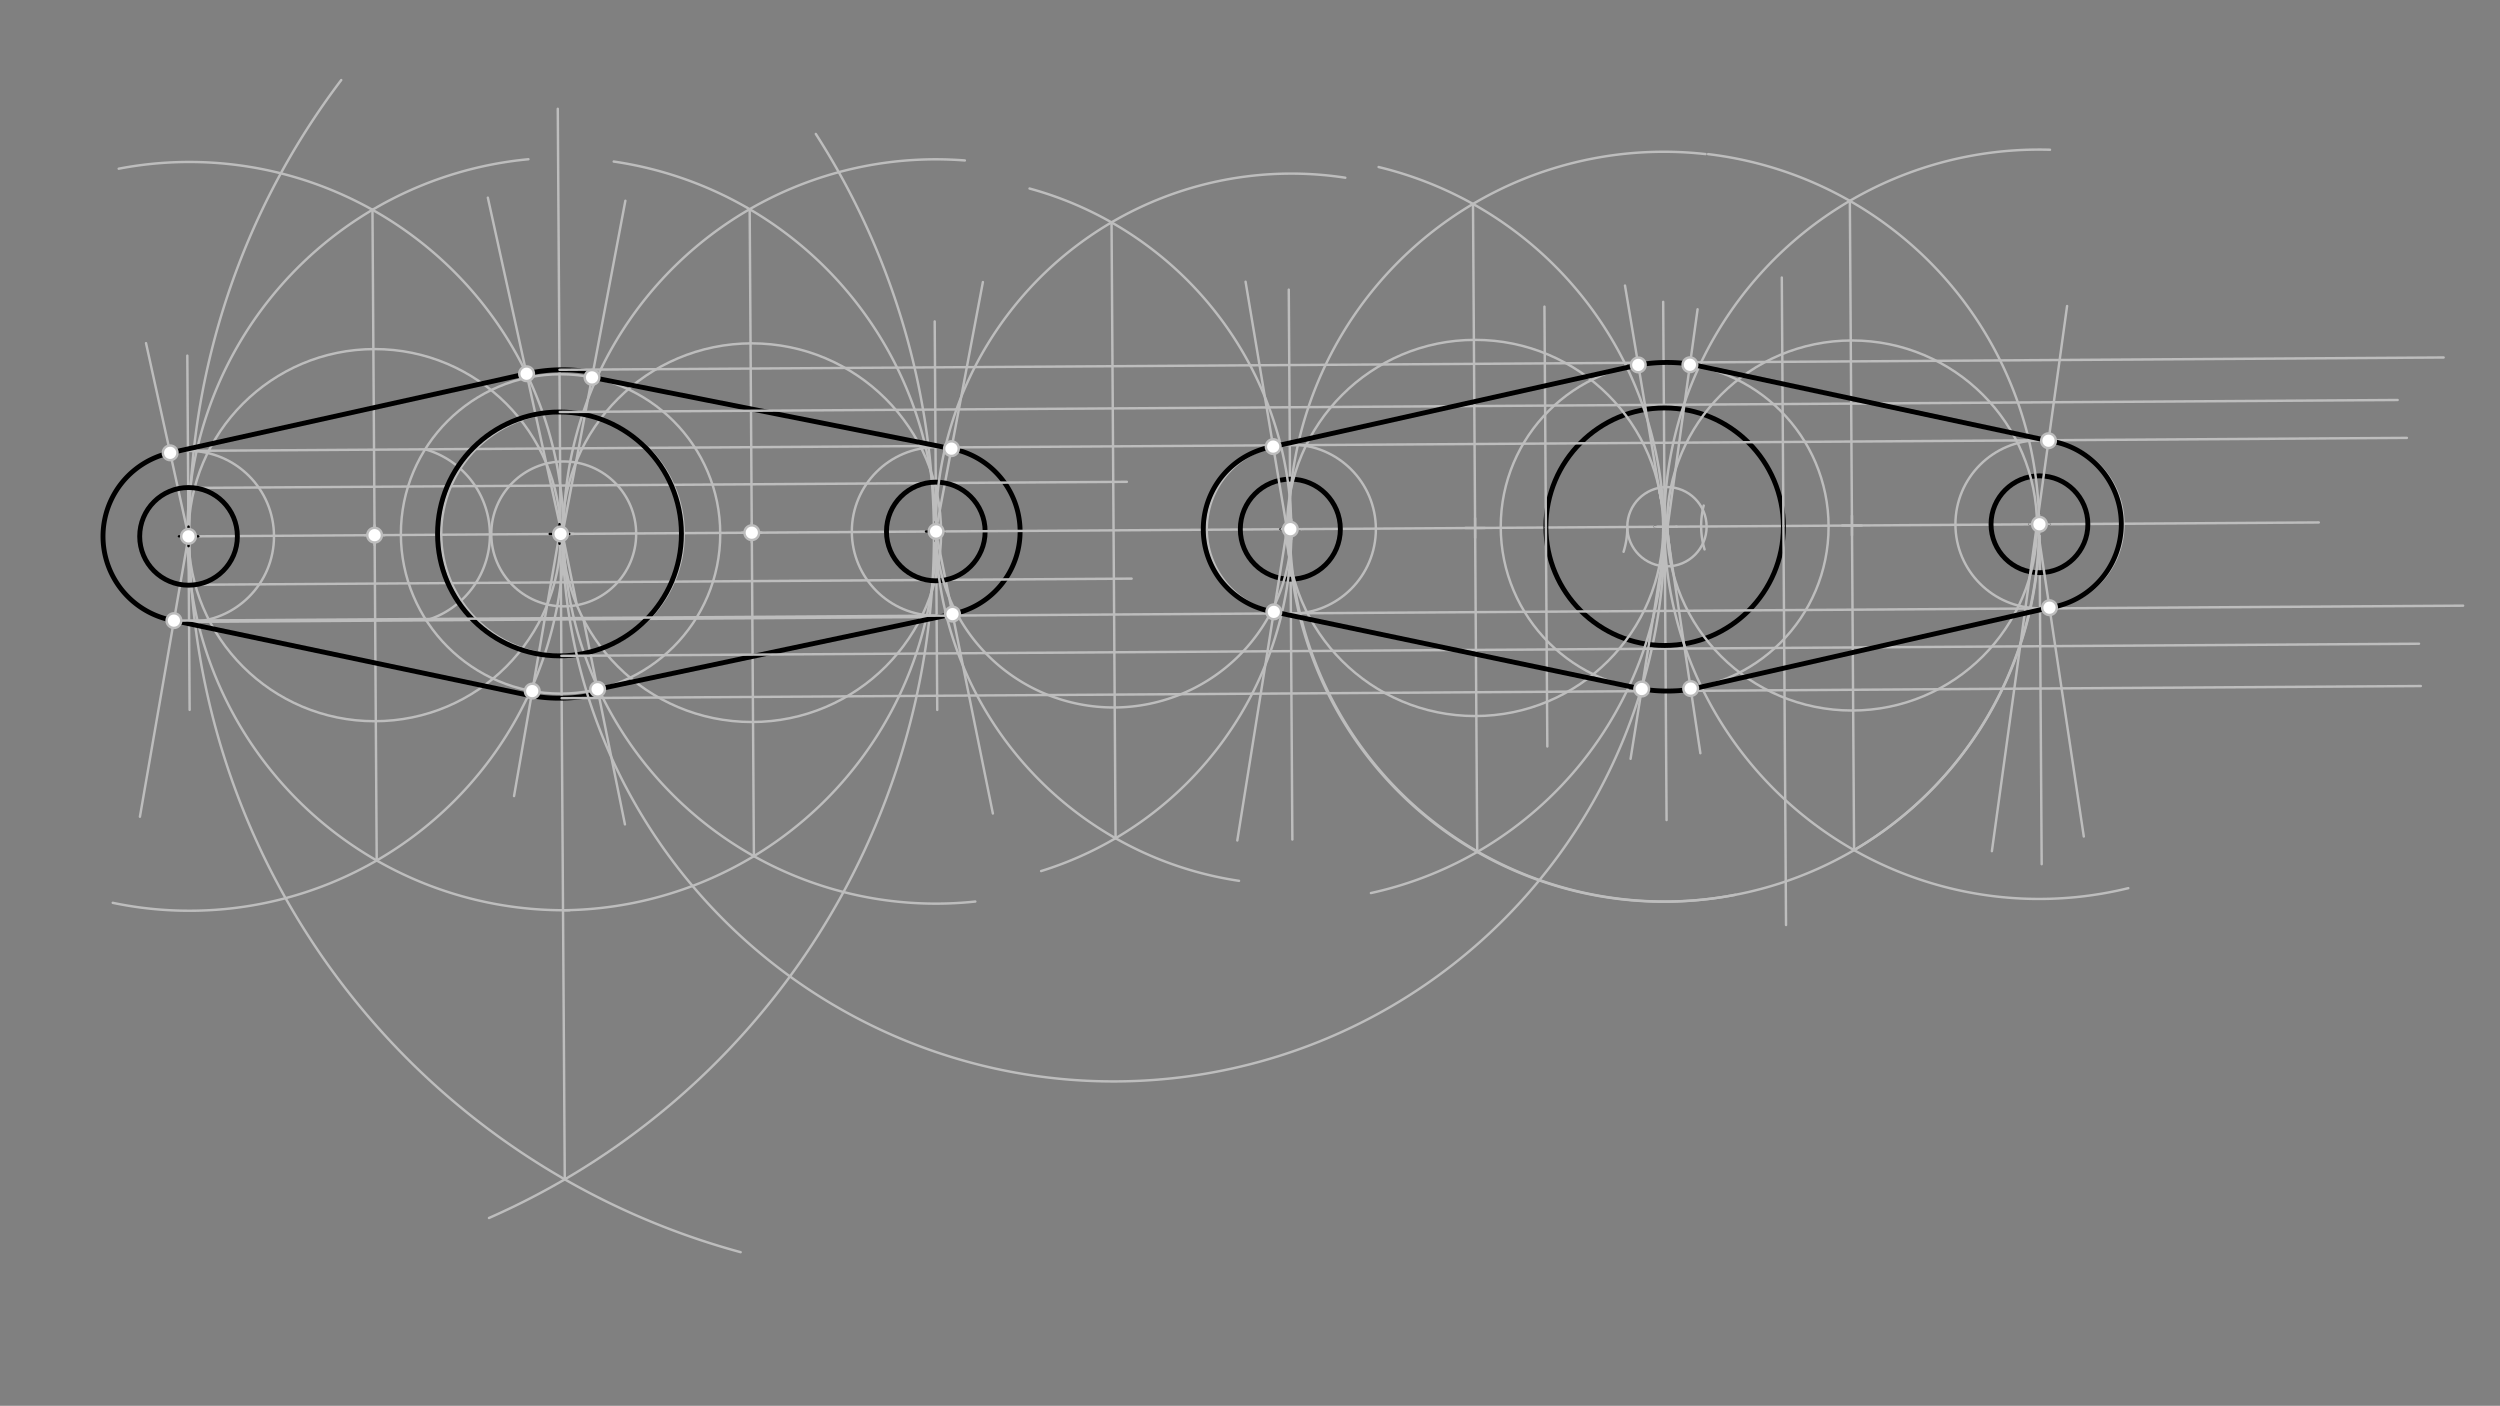 <svg xmlns="http://www.w3.org/2000/svg" class="svg--1it" height="100%" preserveAspectRatio="xMidYMid meet" viewBox="0 0 1023.307 575.433" width="100%"><rect x="0" y="0" width="1023.307" height="575.433" fill="#808080" stroke="none"/><defs><marker id="marker-arrow" markerHeight="16" markerUnits="userSpaceOnUse" markerWidth="24" orient="auto-start-reverse" refX="24" refY="4" viewBox="0 0 24 8"><path d="M 0 0 L 24 4 L 0 8 z" stroke="inherit"></path></marker></defs><g class="aux-layer--1FB"></g><g class="main-layer--3Vd"><g class="element--2qn"><line stroke="#BDBDBD" stroke-dasharray="none" stroke-linecap="round" stroke-width="1" x1="77.156" x2="383.156" y1="219.547" y2="217.547"></line></g><g class="element--2qn"><g class="center--1s5"><line x1="73.156" y1="219.547" x2="81.156" y2="219.547" stroke="#BDBDBD" stroke-width="1" stroke-linecap="round"></line><line x1="77.156" y1="215.547" x2="77.156" y2="223.547" stroke="#BDBDBD" stroke-width="1" stroke-linecap="round"></line><circle class="hit--230" cx="77.156" cy="219.547" r="4" stroke="none" fill="transparent"></circle></g><circle cx="77.156" cy="219.547" fill="none" r="35" stroke="#BDBDBD" stroke-dasharray="none" stroke-width="1"></circle></g><g class="element--2qn"><line stroke="#BDBDBD" stroke-dasharray="none" stroke-linecap="round" stroke-width="1" x1="77.156" x2="76.673" y1="219.547" y2="145.57"></line></g><g class="element--2qn"><line stroke="#BDBDBD" stroke-dasharray="none" stroke-linecap="round" stroke-width="1" x1="77.156" x2="77.62" y1="219.547" y2="290.57"></line></g><g class="element--2qn"><line stroke="#BDBDBD" stroke-dasharray="none" stroke-linecap="round" stroke-width="1" x1="76.927" x2="388.123" y1="184.548" y2="182.514"></line></g><g class="element--2qn"><line stroke="#BDBDBD" stroke-dasharray="none" stroke-linecap="round" stroke-width="1" x1="77.385" x2="390.123" y1="254.546" y2="252.502"></line></g><g class="element--2qn"><line stroke="#BDBDBD" stroke-dasharray="none" stroke-linecap="round" stroke-width="1" x1="383.156" x2="382.594" y1="217.547" y2="131.564"></line></g><g class="element--2qn"><line stroke="#BDBDBD" stroke-dasharray="none" stroke-linecap="round" stroke-width="1" x1="383.156" x2="383.634" y1="217.547" y2="290.583"></line></g><g class="element--2qn"><g class="center--1s5"><line x1="379.156" y1="217.547" x2="387.156" y2="217.547" stroke="#BDBDBD" stroke-width="1" stroke-linecap="round"></line><line x1="383.156" y1="213.547" x2="383.156" y2="221.547" stroke="#BDBDBD" stroke-width="1" stroke-linecap="round"></line><circle class="hit--230" cx="383.156" cy="217.547" r="4" stroke="none" fill="transparent"></circle></g><circle cx="383.156" cy="217.547" fill="none" r="34.482" stroke="#BDBDBD" stroke-dasharray="none" stroke-width="1"></circle></g><g class="element--2qn"><path d="M 303.156 512.547 A 305.655 305.655 0 0 1 139.672 32.775" fill="none" stroke="#BDBDBD" stroke-dasharray="none" stroke-linecap="round" stroke-width="1"></path></g><g class="element--2qn"><path d="M 200.156 498.547 A 304.77 304.77 0 0 0 333.936 54.834" fill="none" stroke="#BDBDBD" stroke-dasharray="none" stroke-linecap="round" stroke-width="1"></path></g><g class="element--2qn"><line stroke="#BDBDBD" stroke-dasharray="none" stroke-linecap="round" stroke-width="1" x1="231.175" x2="228.311" y1="482.739" y2="44.533"></line></g><g class="element--2qn"><g class="center--1s5"><line x1="225.449" y1="218.552" x2="233.449" y2="218.552" stroke="#BDBDBD" stroke-width="1" stroke-linecap="round"></line><line x1="229.449" y1="214.552" x2="229.449" y2="222.552" stroke="#BDBDBD" stroke-width="1" stroke-linecap="round"></line><circle class="hit--230" cx="229.449" cy="218.552" r="4" stroke="none" fill="transparent"></circle></g><circle cx="229.449" cy="218.552" fill="none" r="65.362" stroke="#BDBDBD" stroke-dasharray="none" stroke-width="1"></circle></g><g class="element--2qn"><path d="M 46.156 369.547 A 153.244 153.244 0 1 0 48.598 69.053" fill="none" stroke="#BDBDBD" stroke-dasharray="none" stroke-linecap="round" stroke-width="1"></path></g><g class="element--2qn"><path d="M 233.157 372.566 A 154.042 154.042 0 0 1 216.294 65.181" fill="none" stroke="#BDBDBD" stroke-dasharray="none" stroke-linecap="round" stroke-width="1"></path></g><g class="element--2qn"><line stroke="#BDBDBD" stroke-dasharray="none" stroke-linecap="round" stroke-width="1" x1="152.458" x2="154.198" y1="85.88" y2="352.218"></line></g><g class="element--2qn"><g class="center--1s5"><line x1="149.328" y1="219.049" x2="157.328" y2="219.049" stroke="#BDBDBD" stroke-width="1" stroke-linecap="round"></line><line x1="153.328" y1="215.049" x2="153.328" y2="223.049" stroke="#BDBDBD" stroke-width="1" stroke-linecap="round"></line><circle class="hit--230" cx="153.328" cy="219.049" r="4" stroke="none" fill="transparent"></circle></g><circle cx="153.328" cy="219.049" fill="none" r="76.161" stroke="#BDBDBD" stroke-dasharray="none" stroke-width="1"></circle></g><g class="element--2qn"><path d="M 174.477 253.912 A 36.445 36.445 0 0 0 174.019 183.913" fill="none" stroke="#BDBDBD" stroke-dasharray="none" stroke-linecap="round" stroke-width="1"></path></g><g class="element--2qn"><g class="center--1s5"><line x1="226.748" y1="218.543" x2="234.748" y2="218.543" stroke="#BDBDBD" stroke-width="1" stroke-linecap="round"></line><line x1="230.748" y1="214.543" x2="230.748" y2="222.543" stroke="#BDBDBD" stroke-width="1" stroke-linecap="round"></line><circle class="hit--230" cx="230.748" cy="218.543" r="4" stroke="none" fill="transparent"></circle></g><circle cx="230.748" cy="218.543" fill="none" r="29.652" stroke="#BDBDBD" stroke-dasharray="none" stroke-width="1"></circle></g><g class="element--2qn"><line stroke="#BDBDBD" stroke-dasharray="none" stroke-linecap="round" stroke-width="1" x1="229.433" x2="223.631" y1="216.13" y2="189.758"></line></g><g class="element--2qn"><line stroke="#BDBDBD" stroke-dasharray="none" stroke-linecap="round" stroke-width="1" x1="223.631" x2="199.684" y1="189.758" y2="80.911"></line></g><g class="element--2qn"><line stroke="#BDBDBD" stroke-dasharray="none" stroke-linecap="round" stroke-width="1" x1="229.433" x2="224.008" y1="216.13" y2="247.419"></line></g><g class="element--2qn"><line stroke="#BDBDBD" stroke-dasharray="none" stroke-linecap="round" stroke-width="1" x1="224.008" x2="210.41" y1="247.419" y2="325.845"></line></g><g class="element--2qn"><line stroke="#BDBDBD" stroke-dasharray="none" stroke-linecap="round" stroke-width="1" x1="77.169" x2="59.768" y1="219.547" y2="140.452"></line></g><g class="element--2qn"><line stroke="#BDBDBD" stroke-dasharray="none" stroke-linecap="round" stroke-width="1" x1="77.169" x2="57.272" y1="219.547" y2="334.301"></line></g><g class="element--2qn"><path d="M 230.455 372.584 A 154.037 154.037 0 0 0 251.217 66.127" fill="none" stroke="#BDBDBD" stroke-dasharray="none" stroke-linecap="round" stroke-width="1"></path></g><g class="element--2qn"><path d="M 399.207 369.02 A 152.333 152.333 0 1 1 394.928 65.679" fill="none" stroke="#BDBDBD" stroke-dasharray="none" stroke-linecap="round" stroke-width="1"></path></g><g class="element--2qn"><line stroke="#BDBDBD" stroke-dasharray="none" stroke-linecap="round" stroke-width="1" x1="308.589" x2="306.858" y1="350.444" y2="85.636"></line></g><g class="element--2qn"><g class="center--1s5"><line x1="303.724" y1="218.04" x2="311.724" y2="218.04" stroke="#BDBDBD" stroke-width="1" stroke-linecap="round"></line><line x1="307.724" y1="214.04" x2="307.724" y2="222.04" stroke="#BDBDBD" stroke-width="1" stroke-linecap="round"></line><circle class="hit--230" cx="307.724" cy="218.04" r="4" stroke="none" fill="transparent"></circle></g><circle cx="307.724" cy="218.04" fill="none" r="77.495" stroke="#BDBDBD" stroke-dasharray="none" stroke-width="1"></circle></g><g class="element--2qn"><line stroke="#BDBDBD" stroke-dasharray="none" stroke-linecap="round" stroke-width="1" x1="230.23" x2="235.749" y1="218.546" y2="189.316"></line></g><g class="element--2qn"><line stroke="#BDBDBD" stroke-dasharray="none" stroke-linecap="round" stroke-width="1" x1="235.749" x2="255.976" y1="189.316" y2="82.171"></line></g><g class="element--2qn"><line stroke="#BDBDBD" stroke-dasharray="none" stroke-linecap="round" stroke-width="1" x1="230.23" x2="236.13" y1="218.546" y2="247.702"></line></g><g class="element--2qn"><line stroke="#BDBDBD" stroke-dasharray="none" stroke-linecap="round" stroke-width="1" x1="238.813" x2="255.801" y1="253.491" y2="337.44"></line></g><g class="element--2qn"><line stroke="#BDBDBD" stroke-dasharray="none" stroke-linecap="round" stroke-width="1" x1="383.046" x2="402.319" y1="217.548" y2="115.46"></line></g><g class="element--2qn"><line stroke="#BDBDBD" stroke-dasharray="none" stroke-linecap="round" stroke-width="1" x1="383.046" x2="406.405" y1="217.548" y2="332.984"></line></g><g class="element--2qn"><path d="M 71.189 254.034 A 35.002 35.002 0 0 1 69.648 185.362" fill="none" stroke="#000000" stroke-dasharray="none" stroke-linecap="round" stroke-width="2"></path></g><g class="element--2qn"><path d="M 389.889 251.365 A 34.503 34.503 0 0 0 389.446 183.644" fill="none" stroke="#000000" stroke-dasharray="none" stroke-linecap="round" stroke-width="2"></path></g><g class="element--2qn"><line stroke="#000000" stroke-dasharray="none" stroke-linecap="round" stroke-width="2" x1="69.648" x2="215.54" y1="185.362" y2="152.981"></line></g><g class="element--2qn"><line stroke="#000000" stroke-dasharray="none" stroke-linecap="round" stroke-width="2" x1="242.327" x2="389.446" y1="154.47" y2="183.644"></line></g><g class="element--2qn"><line stroke="#000000" stroke-dasharray="none" stroke-linecap="round" stroke-width="2" x1="71.189" x2="216.156" y1="254.034" y2="284.547"></line></g><g class="element--2qn"><line stroke="#000000" stroke-dasharray="none" stroke-linecap="round" stroke-width="2" x1="244.609" x2="389.889" y1="282.131" y2="251.365"></line></g><g class="element--2qn"><path d="M 215.54 152.981 A 67.191 67.191 0 0 1 242.695 152.521" fill="none" stroke="#000000" stroke-dasharray="none" stroke-linecap="round" stroke-width="2"></path></g><g class="element--2qn"><path d="M 216.271 284.571 A 67.235 67.235 0 0 0 245.031 283.853" fill="none" stroke="#000000" stroke-dasharray="none" stroke-linecap="round" stroke-width="2"></path></g><g class="element--2qn"><g class="center--1s5"><line x1="73.169" y1="219.547" x2="81.169" y2="219.547" stroke="#BDBDBD" stroke-width="1" stroke-linecap="round"></line><line x1="77.169" y1="215.547" x2="77.169" y2="223.547" stroke="#BDBDBD" stroke-width="1" stroke-linecap="round"></line><circle class="hit--230" cx="77.169" cy="219.547" r="4" stroke="none" fill="transparent"></circle></g><circle cx="77.169" cy="219.547" fill="none" r="19.99" stroke="#BDBDBD" stroke-dasharray="none" stroke-width="1"></circle></g><g class="element--2qn"><line stroke="#BDBDBD" stroke-dasharray="none" stroke-linecap="round" stroke-width="1" x1="79.663" x2="461.246" y1="199.713" y2="197.219"></line></g><g class="element--2qn"><line stroke="#BDBDBD" stroke-dasharray="none" stroke-linecap="round" stroke-width="1" x1="79.922" x2="463.191" y1="239.346" y2="236.841"></line></g><g class="element--2qn"><g class="center--1s5"><line x1="379.046" y1="217.548" x2="387.046" y2="217.548" stroke="#BDBDBD" stroke-width="1" stroke-linecap="round"></line><line x1="383.046" y1="213.548" x2="383.046" y2="221.548" stroke="#BDBDBD" stroke-width="1" stroke-linecap="round"></line><circle class="hit--230" cx="383.046" cy="217.548" r="4" stroke="none" fill="transparent"></circle></g><circle cx="383.046" cy="217.548" fill="none" r="20.193" stroke="#BDBDBD" stroke-dasharray="none" stroke-width="1"></circle></g><g class="element--2qn"><g class="center--1s5"><line x1="226.23" y1="218.546" x2="234.23" y2="218.546" stroke="#BDBDBD" stroke-width="1" stroke-linecap="round"></line><line x1="230.23" y1="214.546" x2="230.23" y2="222.546" stroke="#BDBDBD" stroke-width="1" stroke-linecap="round"></line><circle class="hit--230" cx="230.23" cy="218.546" r="4" stroke="none" fill="transparent"></circle></g><circle cx="230.23" cy="218.546" fill="none" r="49.628" stroke="#BDBDBD" stroke-dasharray="none" stroke-width="1"></circle></g><g class="element--2qn"><g class="center--1s5"><line x1="73.169" y1="219.547" x2="81.169" y2="219.547" stroke="#000000" stroke-width="1" stroke-linecap="round"></line><line x1="77.169" y1="215.547" x2="77.169" y2="223.547" stroke="#000000" stroke-width="1" stroke-linecap="round"></line><circle class="hit--230" cx="77.169" cy="219.547" r="4" stroke="none" fill="transparent"></circle></g><circle cx="77.169" cy="219.547" fill="none" r="19.99" stroke="#000000" stroke-dasharray="none" stroke-width="2"></circle></g><g class="element--2qn"><g class="center--1s5"><line x1="379.046" y1="217.548" x2="387.046" y2="217.548" stroke="#000000" stroke-width="1" stroke-linecap="round"></line><line x1="383.046" y1="213.548" x2="383.046" y2="221.548" stroke="#000000" stroke-width="1" stroke-linecap="round"></line><circle class="hit--230" cx="383.046" cy="217.548" r="4" stroke="none" fill="transparent"></circle></g><circle cx="383.046" cy="217.548" fill="none" r="20.193" stroke="#000000" stroke-dasharray="none" stroke-width="2"></circle></g><g class="element--2qn"><g class="center--1s5"><line x1="225.012" y1="218.554" x2="233.012" y2="218.554" stroke="#000000" stroke-width="1" stroke-linecap="round"></line><line x1="229.012" y1="214.554" x2="229.012" y2="222.554" stroke="#000000" stroke-width="1" stroke-linecap="round"></line><circle class="hit--230" cx="229.012" cy="218.554" r="4" stroke="none" fill="transparent"></circle></g><circle cx="229.012" cy="218.554" fill="none" r="49.911" stroke="#000000" stroke-dasharray="none" stroke-width="2"></circle></g><g class="element--2qn"><line stroke="#BDBDBD" stroke-dasharray="none" stroke-linecap="round" stroke-width="1" x1="383.046" x2="949.126" y1="217.548" y2="213.848"></line></g><g class="element--2qn"><line stroke="#BDBDBD" stroke-dasharray="none" stroke-linecap="round" stroke-width="1" x1="528.163" x2="527.522" y1="216.599" y2="118.558"></line></g><g class="element--2qn"><line stroke="#BDBDBD" stroke-dasharray="none" stroke-linecap="round" stroke-width="1" x1="528.163" x2="528.993" y1="216.599" y2="343.639"></line></g><g class="element--2qn"><g class="center--1s5"><line x1="524.163" y1="216.599" x2="532.163" y2="216.599" stroke="#000000" stroke-width="1" stroke-linecap="round"></line><line x1="528.163" y1="212.599" x2="528.163" y2="220.599" stroke="#000000" stroke-width="1" stroke-linecap="round"></line><circle class="hit--230" cx="528.163" cy="216.599" r="4" stroke="none" fill="transparent"></circle></g><circle cx="528.163" cy="216.599" fill="none" r="20.475" stroke="#000000" stroke-dasharray="none" stroke-width="2"></circle></g><g class="element--2qn"><path d="M 426.156 356.547 A 145.531 145.531 0 0 0 421.425 77.168" fill="none" stroke="#BDBDBD" stroke-dasharray="none" stroke-linecap="round" stroke-width="1"></path></g><g class="element--2qn"><path d="M 507.156 360.547 A 145.535 145.535 0 1 1 550.651 72.746" fill="none" stroke="#BDBDBD" stroke-dasharray="none" stroke-linecap="round" stroke-width="1"></path></g><g class="element--2qn"><line stroke="#BDBDBD" stroke-dasharray="none" stroke-linecap="round" stroke-width="1" x1="454.982" x2="456.63" y1="91.039" y2="343.105"></line></g><g class="element--2qn"><path d="M 383.042 217.548 A 72.766 72.766 0 0 0 528.57 216.596" fill="none" stroke="#BDBDBD" stroke-dasharray="none" stroke-linecap="round" stroke-width="1"></path></g><g class="element--2qn"><path d="M 230.23 218.546 A 225.58 225.58 0 0 0 681.381 215.598" fill="none" stroke="#BDBDBD" stroke-dasharray="none" stroke-linecap="round" stroke-width="1"></path></g><g class="element--2qn"><path d="M 528.213 224.283 A 153.414 153.414 0 0 0 834.792 214.595" fill="none" stroke="#BDBDBD" stroke-dasharray="none" stroke-linecap="round" stroke-width="1"></path></g><g class="element--2qn"><line stroke="#BDBDBD" stroke-dasharray="none" stroke-linecap="round" stroke-width="1" x1="834.792" x2="835.702" y1="214.595" y2="353.733"></line></g><g class="element--2qn"><g class="center--1s5"><line x1="830.792" y1="214.595" x2="838.792" y2="214.595" stroke="#000000" stroke-width="1" stroke-linecap="round"></line><line x1="834.792" y1="210.595" x2="834.792" y2="218.595" stroke="#000000" stroke-width="1" stroke-linecap="round"></line><circle class="hit--230" cx="834.792" cy="214.595" r="4" stroke="none" fill="transparent"></circle></g><circle cx="834.792" cy="214.595" fill="none" r="19.817" stroke="#000000" stroke-dasharray="none" stroke-width="2"></circle></g><g class="element--2qn"><line stroke="#BDBDBD" stroke-dasharray="none" stroke-linecap="round" stroke-width="1" x1="229.122" x2="981.406" y1="168.643" y2="163.726"></line></g><g class="element--2qn"><line stroke="#BDBDBD" stroke-dasharray="none" stroke-linecap="round" stroke-width="1" x1="229.775" x2="990.149" y1="268.46" y2="263.49"></line></g><g class="element--2qn"><line stroke="#BDBDBD" stroke-dasharray="none" stroke-linecap="round" stroke-width="1" x1="681.381" x2="680.78" y1="215.598" y2="123.556"></line></g><g class="element--2qn"><line stroke="#BDBDBD" stroke-dasharray="none" stroke-linecap="round" stroke-width="1" x1="681.381" x2="682.166" y1="215.598" y2="335.671"></line></g><g class="element--2qn"><g class="center--1s5"><line x1="677.381" y1="215.598" x2="685.381" y2="215.598" stroke="#000000" stroke-width="1" stroke-linecap="round"></line><line x1="681.381" y1="211.598" x2="681.381" y2="219.598" stroke="#000000" stroke-width="1" stroke-linecap="round"></line><circle class="hit--230" cx="681.381" cy="215.598" r="4" stroke="none" fill="transparent"></circle></g><circle cx="681.381" cy="215.598" fill="none" r="48.614" stroke="#000000" stroke-dasharray="none" stroke-width="2"></circle></g><g class="element--2qn"><line stroke="#BDBDBD" stroke-dasharray="none" stroke-linecap="round" stroke-width="1" x1="386.935" x2="985.187" y1="183.146" y2="179.235"></line></g><g class="element--2qn"><line stroke="#BDBDBD" stroke-dasharray="none" stroke-linecap="round" stroke-width="1" x1="71.189" x2="1008.204" y1="254.034" y2="247.91"></line></g><g class="element--2qn"><line stroke="#BDBDBD" stroke-dasharray="none" stroke-linecap="round" stroke-width="1" x1="229.888" x2="990.89" y1="285.784" y2="280.81"></line></g><g class="element--2qn"><line stroke="#BDBDBD" stroke-dasharray="none" stroke-linecap="round" stroke-width="1" x1="229.009" x2="1000.233" y1="151.366" y2="146.325"></line></g><g class="element--2qn"><g class="center--1s5"><line x1="677.381" y1="215.598" x2="685.381" y2="215.598" stroke="#BDBDBD" stroke-width="1" stroke-linecap="round"></line><line x1="681.381" y1="211.598" x2="681.381" y2="219.598" stroke="#BDBDBD" stroke-width="1" stroke-linecap="round"></line><circle class="hit--230" cx="681.381" cy="215.598" r="4" stroke="none" fill="transparent"></circle></g><circle cx="681.381" cy="215.598" fill="none" r="67.097" stroke="#BDBDBD" stroke-dasharray="none" stroke-width="1"></circle></g><g class="element--2qn"><g class="center--1s5"><line x1="524.57" y1="216.596" x2="532.57" y2="216.596" stroke="#BDBDBD" stroke-width="1" stroke-linecap="round"></line><line x1="528.57" y1="212.596" x2="528.57" y2="220.596" stroke="#BDBDBD" stroke-width="1" stroke-linecap="round"></line><circle class="hit--230" cx="528.57" cy="216.596" r="4" stroke="none" fill="transparent"></circle></g><circle cx="528.57" cy="216.596" fill="none" r="34.607" stroke="#BDBDBD" stroke-dasharray="none" stroke-width="1"></circle></g><g class="element--2qn"><g class="center--1s5"><line x1="830.792" y1="214.595" x2="838.792" y2="214.595" stroke="#BDBDBD" stroke-width="1" stroke-linecap="round"></line><line x1="834.792" y1="210.595" x2="834.792" y2="218.595" stroke="#BDBDBD" stroke-width="1" stroke-linecap="round"></line><circle class="hit--230" cx="834.792" cy="214.595" r="4" stroke="none" fill="transparent"></circle></g><circle cx="834.792" cy="214.595" fill="none" r="34.392" stroke="#BDBDBD" stroke-dasharray="none" stroke-width="1"></circle></g><g class="element--2qn"><path d="M 561.156 365.547 A 152.473 152.473 0 0 0 564.306 68.37" fill="none" stroke="#BDBDBD" stroke-dasharray="none" stroke-linecap="round" stroke-width="1"></path></g><g class="element--2qn"><path d="M 710.296 366.265 A 153.479 153.479 0 1 1 698.098 63.072" fill="none" stroke="#BDBDBD" stroke-dasharray="none" stroke-linecap="round" stroke-width="1"></path></g><g class="element--2qn"><path d="M 759.283 347.761 A 153.586 153.586 0 0 0 699.188 63.09" fill="none" stroke="#BDBDBD" stroke-dasharray="none" stroke-linecap="round" stroke-width="1"></path></g><g class="element--2qn"><path d="M 871.156 363.547 A 153.366 153.366 0 1 1 839.105 61.296" fill="none" stroke="#BDBDBD" stroke-dasharray="none" stroke-linecap="round" stroke-width="1"></path></g><g class="element--2qn"><line stroke="#BDBDBD" stroke-dasharray="none" stroke-linecap="round" stroke-width="1" x1="602.929" x2="604.663" y1="83.485" y2="348.725"></line></g><g class="element--2qn"><line stroke="#BDBDBD" stroke-dasharray="none" stroke-linecap="round" stroke-width="1" x1="757.183" x2="758.919" y1="82.217" y2="347.975"></line></g><g class="element--2qn"><g class="center--1s5"><line x1="599.796" y1="216.105" x2="607.796" y2="216.105" stroke="#BDBDBD" stroke-width="1" stroke-linecap="round"></line><line x1="603.796" y1="212.105" x2="603.796" y2="220.105" stroke="#BDBDBD" stroke-width="1" stroke-linecap="round"></line><circle class="hit--230" cx="603.796" cy="216.105" r="4" stroke="none" fill="transparent"></circle></g><circle cx="603.796" cy="216.105" fill="none" r="76.99" stroke="#BDBDBD" stroke-dasharray="none" stroke-width="1"></circle></g><g class="element--2qn"><g class="center--1s5"><line x1="754.051" y1="215.097" x2="762.051" y2="215.097" stroke="#BDBDBD" stroke-width="1" stroke-linecap="round"></line><line x1="758.051" y1="211.097" x2="758.051" y2="219.097" stroke="#BDBDBD" stroke-width="1" stroke-linecap="round"></line><circle class="hit--230" cx="758.051" cy="215.097" r="4" stroke="none" fill="transparent"></circle></g><circle cx="758.051" cy="215.097" fill="none" r="75.733" stroke="#BDBDBD" stroke-dasharray="none" stroke-width="1"></circle></g><g class="element--2qn"><line stroke="#BDBDBD" stroke-dasharray="none" stroke-linecap="round" stroke-width="1" x1="632.769" x2="632.178" y1="215.915" y2="125.514"></line></g><g class="element--2qn"><line stroke="#BDBDBD" stroke-dasharray="none" stroke-linecap="round" stroke-width="1" x1="632.769" x2="633.354" y1="215.915" y2="305.552"></line></g><g class="element--2qn"><line stroke="#BDBDBD" stroke-dasharray="none" stroke-linecap="round" stroke-width="1" x1="729.994" x2="729.33" y1="215.28" y2="113.598"></line></g><g class="element--2qn"><line stroke="#BDBDBD" stroke-dasharray="none" stroke-linecap="round" stroke-width="1" x1="729.994" x2="731.062" y1="215.28" y2="378.619"></line></g><g class="element--2qn"><path d="M 666.086 215.698 A 33.318 33.318 0 0 1 664.571 225.848" fill="none" stroke="#BDBDBD" stroke-dasharray="none" stroke-linecap="round" stroke-width="1"></path></g><g class="element--2qn"><path d="M 697.714 224.884 A 33.679 33.679 0 0 1 697.362 206.946" fill="none" stroke="#BDBDBD" stroke-dasharray="none" stroke-linecap="round" stroke-width="1"></path></g><g class="element--2qn"><g class="center--1s5"><line x1="678.32" y1="215.592" x2="686.32" y2="215.592" stroke="#BDBDBD" stroke-width="1" stroke-linecap="round"></line><line x1="682.32" y1="211.592" x2="682.32" y2="219.592" stroke="#BDBDBD" stroke-width="1" stroke-linecap="round"></line><circle class="hit--230" cx="682.32" cy="215.592" r="4" stroke="none" fill="transparent"></circle></g><circle cx="682.32" cy="215.592" fill="none" r="16.235" stroke="#BDBDBD" stroke-dasharray="none" stroke-width="1"></circle></g><g class="element--2qn"><line stroke="#BDBDBD" stroke-dasharray="none" stroke-linecap="round" stroke-width="1" x1="682.32" x2="679.017" y1="215.592" y2="199.696"></line></g><g class="element--2qn"><line stroke="#BDBDBD" stroke-dasharray="none" stroke-linecap="round" stroke-width="1" x1="682.32" x2="679.017" y1="215.592" y2="199.696"></line></g><g class="element--2qn"><line stroke="#BDBDBD" stroke-dasharray="none" stroke-linecap="round" stroke-width="1" x1="682.317" x2="679.017" y1="215.579" y2="199.696"></line></g><g class="element--2qn"><line stroke="#BDBDBD" stroke-dasharray="none" stroke-linecap="round" stroke-width="1" x1="682.32" x2="684.166" y1="215.592" y2="231.721"></line></g><g class="element--2qn"><line stroke="#BDBDBD" stroke-dasharray="none" stroke-linecap="round" stroke-width="1" x1="682.32" x2="684.166" y1="215.592" y2="231.721"></line></g><g class="element--2qn"><line stroke="#BDBDBD" stroke-dasharray="none" stroke-linecap="round" stroke-width="1" x1="679.017" x2="665.143" y1="199.696" y2="116.884"></line></g><g class="element--2qn"><line stroke="#BDBDBD" stroke-dasharray="none" stroke-linecap="round" stroke-width="1" x1="679.017" x2="682.759" y1="199.696" y2="219.429"></line></g><g class="element--2qn"><line stroke="#BDBDBD" stroke-dasharray="none" stroke-linecap="round" stroke-width="1" x1="682.35" x2="694.857" y1="217.269" y2="126.598"></line></g><g class="element--2qn"><line stroke="#BDBDBD" stroke-dasharray="none" stroke-linecap="round" stroke-width="1" x1="682.438" x2="667.429" y1="216.626" y2="310.598"></line></g><g class="element--2qn"><line stroke="#BDBDBD" stroke-dasharray="none" stroke-linecap="round" stroke-width="1" x1="682.342" x2="696" y1="217.229" y2="308.312"></line></g><g class="element--2qn"><line stroke="#BDBDBD" stroke-dasharray="none" stroke-linecap="round" stroke-width="1" x1="527.739" x2="525.848" y1="228.051" y2="216.769"></line></g><g class="element--2qn"><line stroke="#BDBDBD" stroke-dasharray="none" stroke-linecap="round" stroke-width="1" x1="526.808" x2="509.838" y1="216.608" y2="115.317"></line></g><g class="element--2qn"><line stroke="#BDBDBD" stroke-dasharray="none" stroke-linecap="round" stroke-width="1" x1="526.808" x2="506.457" y1="216.608" y2="344.018"></line></g><g class="element--2qn"><line stroke="#BDBDBD" stroke-dasharray="none" stroke-linecap="round" stroke-width="1" x1="833.782" x2="815.325" y1="214.602" y2="348.401"></line></g><g class="element--2qn"><line stroke="#BDBDBD" stroke-dasharray="none" stroke-linecap="round" stroke-width="1" x1="833.782" x2="846.104" y1="214.602" y2="125.272"></line></g><g class="element--2qn"><line stroke="#BDBDBD" stroke-dasharray="none" stroke-linecap="round" stroke-width="1" x1="833.782" x2="852.945" y1="214.602" y2="342.397"></line></g><g class="element--2qn"><path d="M 521.402 250.453 A 34.274 34.274 0 0 1 521.144 182.805" fill="none" stroke="#000000" stroke-dasharray="none" stroke-linecap="round" stroke-width="2"></path></g><g class="element--2qn"><path d="M 838.901 248.741 A 34.521 34.521 0 0 0 838.499 180.405" fill="none" stroke="#000000" stroke-dasharray="none" stroke-linecap="round" stroke-width="2"></path></g><g class="element--2qn"><path d="M 671.991 282.035 A 66.238 66.238 0 0 0 692.077 282.159" fill="none" stroke="#000000" stroke-dasharray="none" stroke-linecap="round" stroke-width="2"></path></g><g class="element--2qn"><path d="M 670.586 149.375 A 68.865 68.865 0 0 1 691.765 149.012" fill="none" stroke="#000000" stroke-dasharray="none" stroke-linecap="round" stroke-width="2"></path></g><g class="element--2qn"><line stroke="#000000" stroke-dasharray="none" stroke-linecap="round" stroke-width="2" x1="521.144" x2="670.586" y1="182.805" y2="149.375"></line></g><g class="element--2qn"><line stroke="#000000" stroke-dasharray="none" stroke-linecap="round" stroke-width="2" x1="691.765" x2="838.499" y1="149.012" y2="180.405"></line></g><g class="element--2qn"><line stroke="#000000" stroke-dasharray="none" stroke-linecap="round" stroke-width="2" x1="521.402" x2="671.991" y1="250.453" y2="282.035"></line></g><g class="element--2qn"><line stroke="#000000" stroke-dasharray="none" stroke-linecap="round" stroke-width="2" x1="692.078" x2="838.901" y1="282.158" y2="248.741"></line></g><g class="element--2qn"><circle cx="77.156" cy="219.547" r="3" stroke="#BDBDBD" stroke-width="1" fill="#ffffff"></circle>}</g><g class="element--2qn"><circle cx="383.156" cy="217.547" r="3" stroke="#BDBDBD" stroke-width="1" fill="#ffffff"></circle>}</g><g class="element--2qn"><circle cx="229.449" cy="218.552" r="3" stroke="#BDBDBD" stroke-width="1" fill="#ffffff"></circle>}</g><g class="element--2qn"><circle cx="153.328" cy="219.049" r="3" stroke="#BDBDBD" stroke-width="1" fill="#ffffff"></circle>}</g><g class="element--2qn"><circle cx="217.859" cy="282.878" r="3" stroke="#BDBDBD" stroke-width="1" fill="#ffffff"></circle>}</g><g class="element--2qn"><circle cx="215.54" cy="152.981" r="3" stroke="#BDBDBD" stroke-width="1" fill="#ffffff"></circle>}</g><g class="element--2qn"><circle cx="69.648" cy="185.362" r="3" stroke="#BDBDBD" stroke-width="1" fill="#ffffff"></circle>}</g><g class="element--2qn"><circle cx="71.189" cy="254.034" r="3" stroke="#BDBDBD" stroke-width="1" fill="#ffffff"></circle>}</g><g class="element--2qn"><circle cx="307.724" cy="218.04" r="3" stroke="#BDBDBD" stroke-width="1" fill="#ffffff"></circle>}</g><g class="element--2qn"><circle cx="242.327" cy="154.47" r="3" stroke="#BDBDBD" stroke-width="1" fill="#ffffff"></circle>}</g><g class="element--2qn"><circle cx="244.609" cy="282.131" r="3" stroke="#BDBDBD" stroke-width="1" fill="#ffffff"></circle>}</g><g class="element--2qn"><circle cx="389.446" cy="183.644" r="3" stroke="#BDBDBD" stroke-width="1" fill="#ffffff"></circle>}</g><g class="element--2qn"><circle cx="389.889" cy="251.365" r="3" stroke="#BDBDBD" stroke-width="1" fill="#ffffff"></circle>}</g><g class="element--2qn"><circle cx="528.163" cy="216.599" r="3" stroke="#BDBDBD" stroke-width="1" fill="#ffffff"></circle>}</g><g class="element--2qn"><circle cx="834.792" cy="214.595" r="3" stroke="#BDBDBD" stroke-width="1" fill="#ffffff"></circle>}</g><g class="element--2qn"><circle cx="521.143" cy="182.796" r="3" stroke="#BDBDBD" stroke-width="1" fill="#ffffff"></circle>}</g><g class="element--2qn"><circle cx="521.402" cy="250.453" r="3" stroke="#BDBDBD" stroke-width="1" fill="#ffffff"></circle>}</g><g class="element--2qn"><circle cx="670.586" cy="149.375" r="3" stroke="#BDBDBD" stroke-width="1" fill="#ffffff"></circle>}</g><g class="element--2qn"><circle cx="671.991" cy="282.035" r="3" stroke="#BDBDBD" stroke-width="1" fill="#ffffff"></circle>}</g><g class="element--2qn"><circle cx="691.725" cy="149.303" r="3" stroke="#BDBDBD" stroke-width="1" fill="#ffffff"></circle>}</g><g class="element--2qn"><circle cx="692.031" cy="281.844" r="3" stroke="#BDBDBD" stroke-width="1" fill="#ffffff"></circle>}</g><g class="element--2qn"><circle cx="838.499" cy="180.403" r="3" stroke="#BDBDBD" stroke-width="1" fill="#ffffff"></circle>}</g><g class="element--2qn"><circle cx="838.901" cy="248.741" r="3" stroke="#BDBDBD" stroke-width="1" fill="#ffffff"></circle>}</g></g><g class="snaps-layer--2PT"></g><g class="temp-layer--rAP"></g></svg>